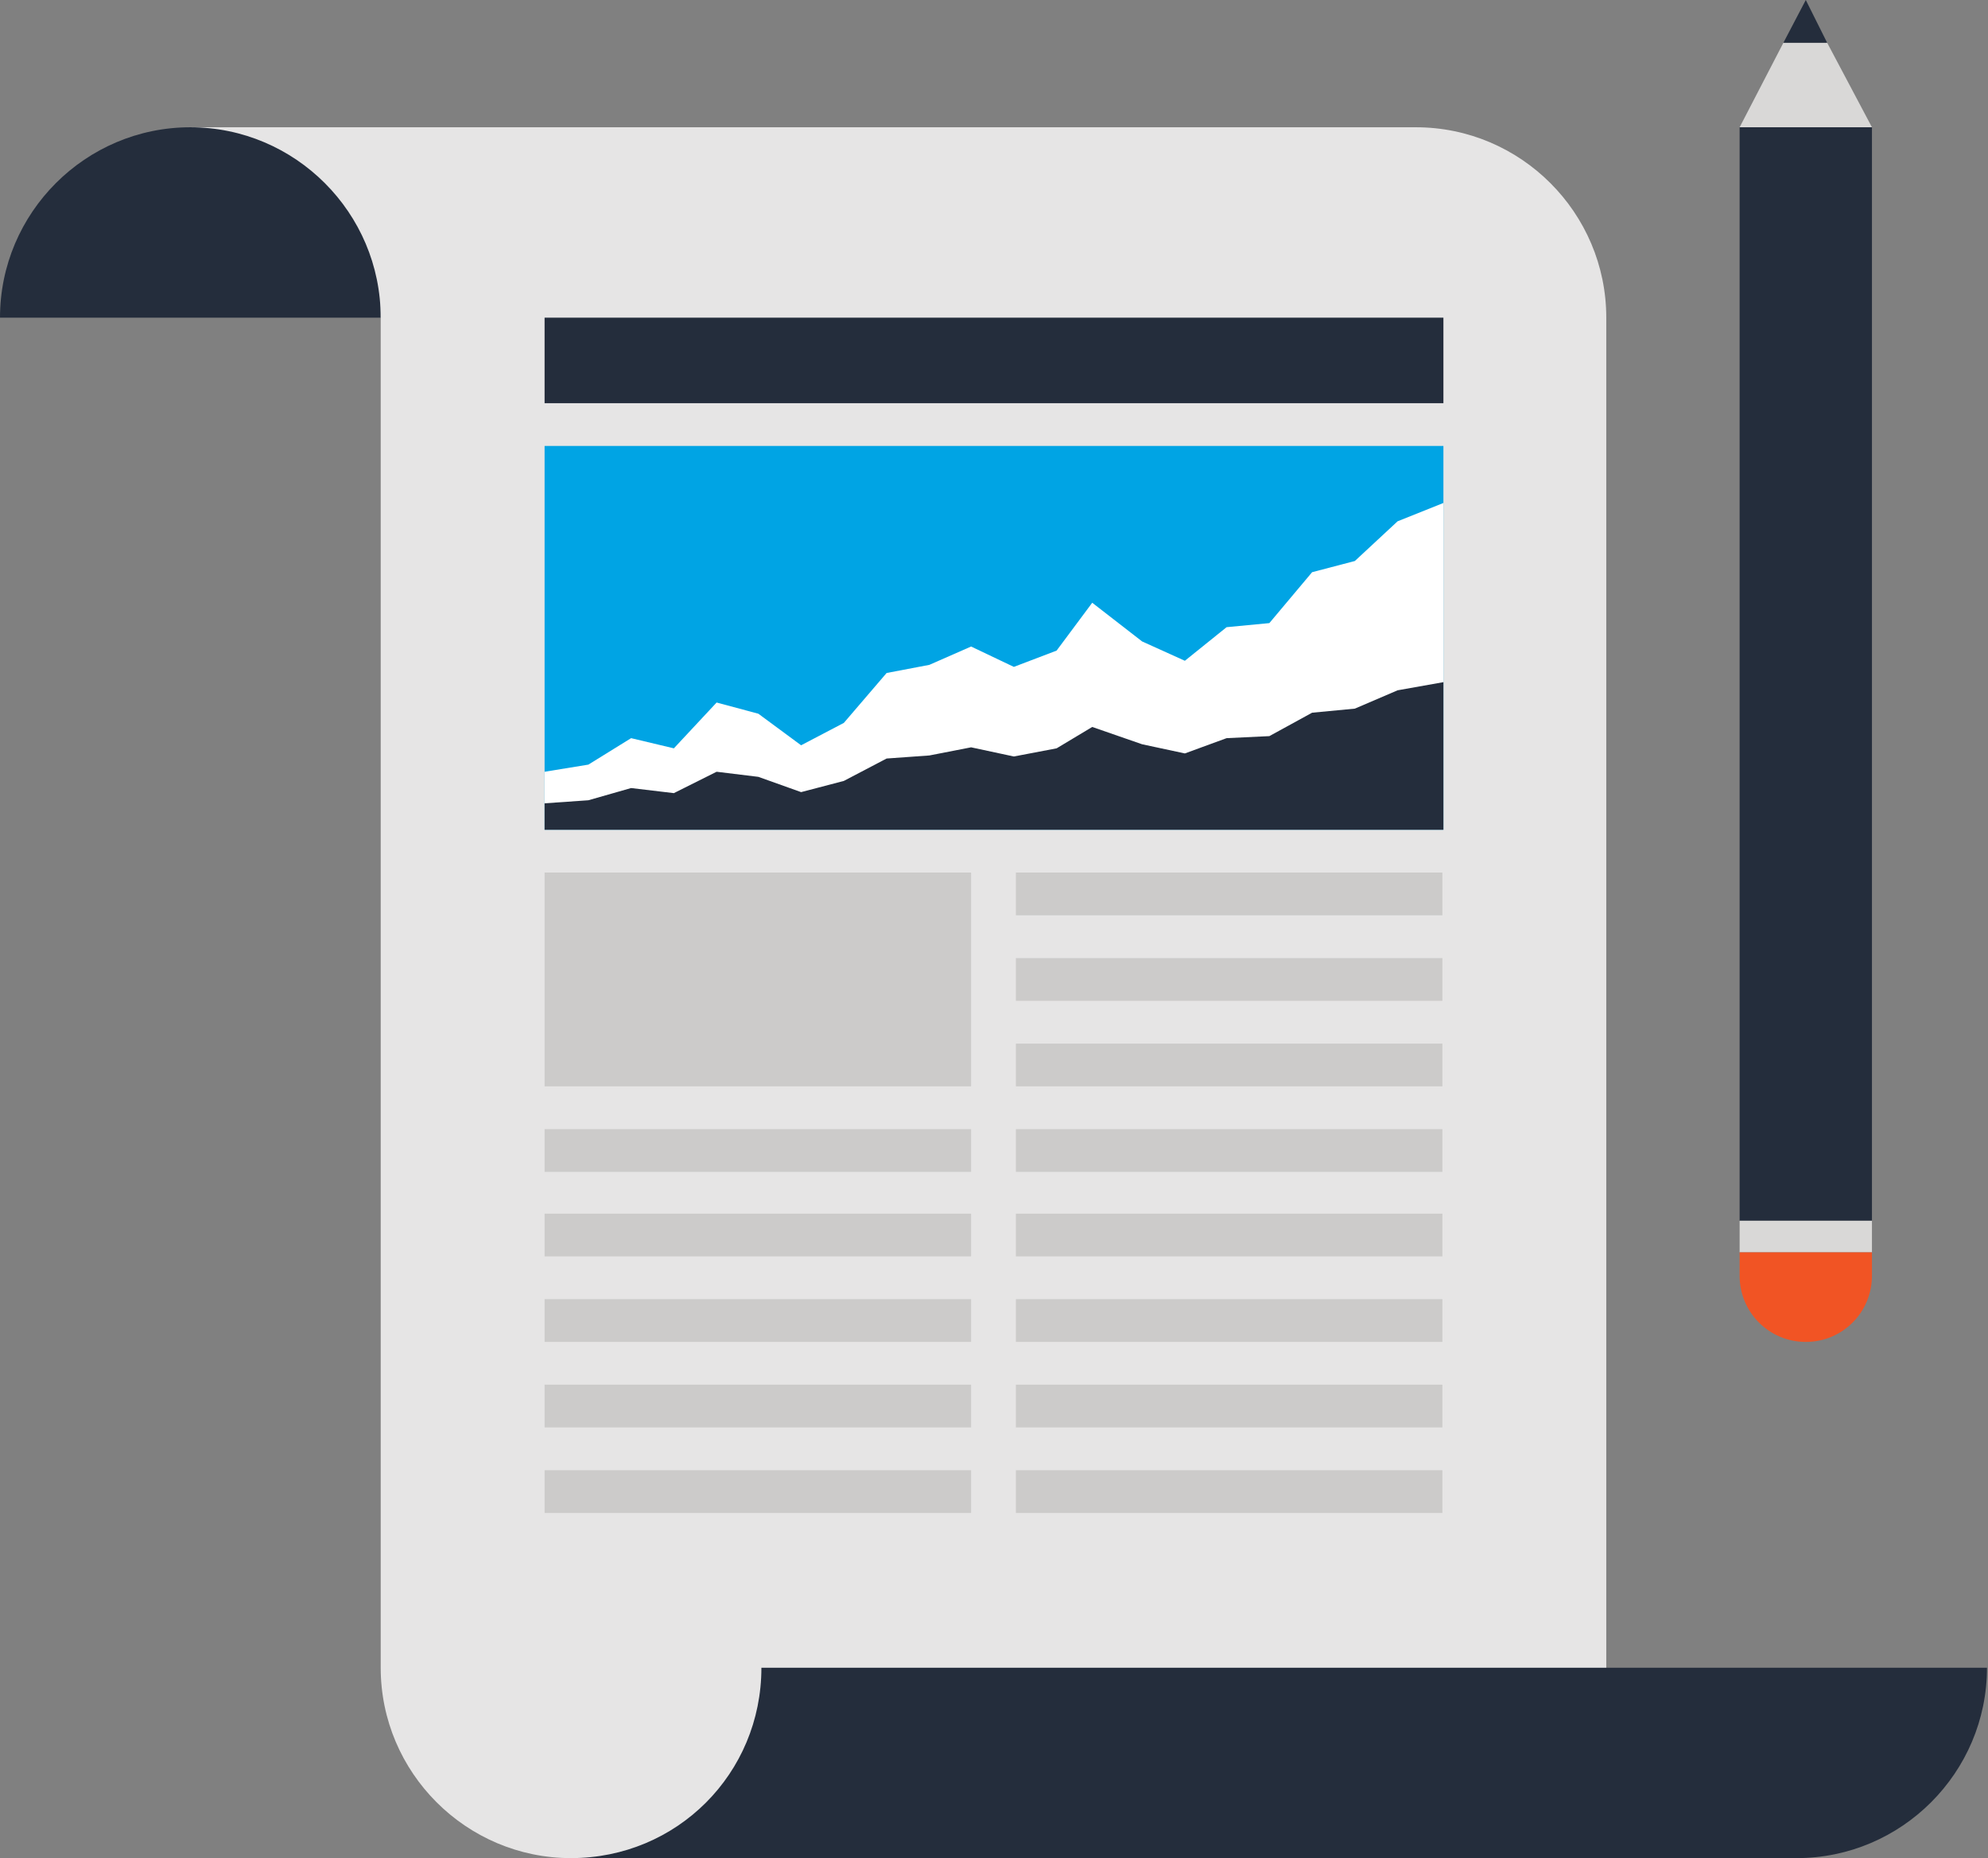 <?xml version="1.0" encoding="utf-8"?>
<!-- Generator: Adobe Illustrator 22.1.0, SVG Export Plug-In . SVG Version: 6.00 Build 0)  -->
<svg version="1.1" id="Layer_1" xmlns="http://www.w3.org/2000/svg" xmlns:xlink="http://www.w3.org/1999/xlink" x="0px" y="0px" viewBox="0 0 195.3 182.5" style="enable-background:new 0 0 195.3 182.5;" xml:space="preserve">
  <rect x="0" y="0" width="195.3" height="182.5" fill="#808080" stroke="none"/>
  <style type="text/css">
	.st0{fill:#242D3C;}
	.st1{fill:#E6E5E5;}
	.st2{fill:#00A4E4;}
	.st3{fill:#FFFFFF;}
	.st4{fill:#CCCBCA;}
	.st5{fill-rule:evenodd;clip-rule:evenodd;fill:#242D3C;}
	.st6{fill-rule:evenodd;clip-rule:evenodd;fill:#D9D8D7;}
	.st7{fill-rule:evenodd;clip-rule:evenodd;fill:#F15424;}
	.st8{fill:#D9D8D7;}
</style>
  <g>
    <g>
      <g>
        <g>
          <path class="st0" d="M18.7,12.5h18.7v18.7H18.7H0C0,20.9,8.4,12.5,18.7,12.5z" />
          <path class="st1" d="M18.7,12.5c10.3,0,18.7,8.4,18.7,18.7v132.6c0,10.3,8.4,18.7,18.7,18.7h101.7V31.2
					c0-10.3-8.4-18.7-18.7-18.7H18.7z" />
          <path class="st0" d="M74.8,163.8h120.4c0,10.3-8.4,18.7-18.7,18.7H56.1C66.5,182.5,74.8,174.2,74.8,163.8z" />
        </g>
        <g>
          <g>
            <rect x="53.5" y="43.8" class="st2" width="88.3" height="37.7" />
            <polygon class="st3" points="133.1,55.1 128.9,56.2 124.7,61.2 120.5,61.6 116.4,64.9 112.2,63 107.3,59.2 103.8,63.9 
						99.6,65.5 95.4,63.5 91.3,65.3 87.1,66.1 82.9,71 78.7,73.2 74.5,70.1 70.4,69 66.2,73.5 62,72.5 57.8,75.1 53.5,75.8 
						53.5,81.5 141.8,81.5 141.8,49.4 137.3,51.2 					" />
            <polygon class="st0" points="133.1,69.6 128.9,70 124.7,72.3 120.5,72.5 116.4,74 112.2,73.1 107.3,71.4 103.8,73.5 99.6,74.3 
						95.4,73.4 91.3,74.2 87.1,74.5 82.9,76.7 78.7,77.8 74.5,76.3 70.4,75.8 66.2,77.9 62,77.4 57.8,78.6 53.5,78.9 53.5,81.5 
						141.8,81.5 141.8,67 137.3,67.8 					" />
          </g>
          <rect x="53.5" y="31.2" class="st0" width="88.3" height="8.4" />
          <g>
            <rect x="53.5" y="119.2" class="st4" width="41.9" height="4.2" />
            <rect x="53.5" y="110.9" class="st4" width="41.9" height="4.2" />
            <rect x="53.5" y="85.7" class="st4" width="41.9" height="21" />
            <rect x="53.5" y="127.6" class="st4" width="41.9" height="4.2" />
            <rect x="53.5" y="136" class="st4" width="41.9" height="4.2" />
            <rect x="53.5" y="144.4" class="st4" width="41.9" height="4.2" />
          </g>
          <g>
            <rect x="99.8" y="119.2" class="st4" width="41.9" height="4.2" />
            <rect x="99.8" y="110.9" class="st4" width="41.9" height="4.2" />
            <rect x="99.8" y="102.5" class="st4" width="41.9" height="4.2" />
            <rect x="99.8" y="94.1" class="st4" width="41.9" height="4.2" />
            <rect x="99.8" y="85.7" class="st4" width="41.9" height="4.2" />
            <rect x="99.8" y="127.6" class="st4" width="41.9" height="4.2" />
            <rect x="99.8" y="136" class="st4" width="41.9" height="4.2" />
            <rect x="99.8" y="144.4" class="st4" width="41.9" height="4.2" />
          </g>
        </g>
      </g>
      <g>
        <rect x="170.9" y="12.5" class="st5" width="13" height="107.4" />
        <rect x="170.9" y="119.9" class="st6" width="13" height="3.1" />
        <path class="st7" d="M183.9,123v2.3c0,3.6-2.9,6.5-6.5,6.5c-3.6,0-6.5-2.9-6.5-6.5V123H183.9z" />
        <polygon class="st8" points="183.9,12.5 179.5,4.2 175.2,4.2 170.9,12.5 			" />
        <polygon class="st0" points="179.5,4.2 177.4,0 175.2,4.2 			" />
      </g>
    </g>
  </g>
</svg>